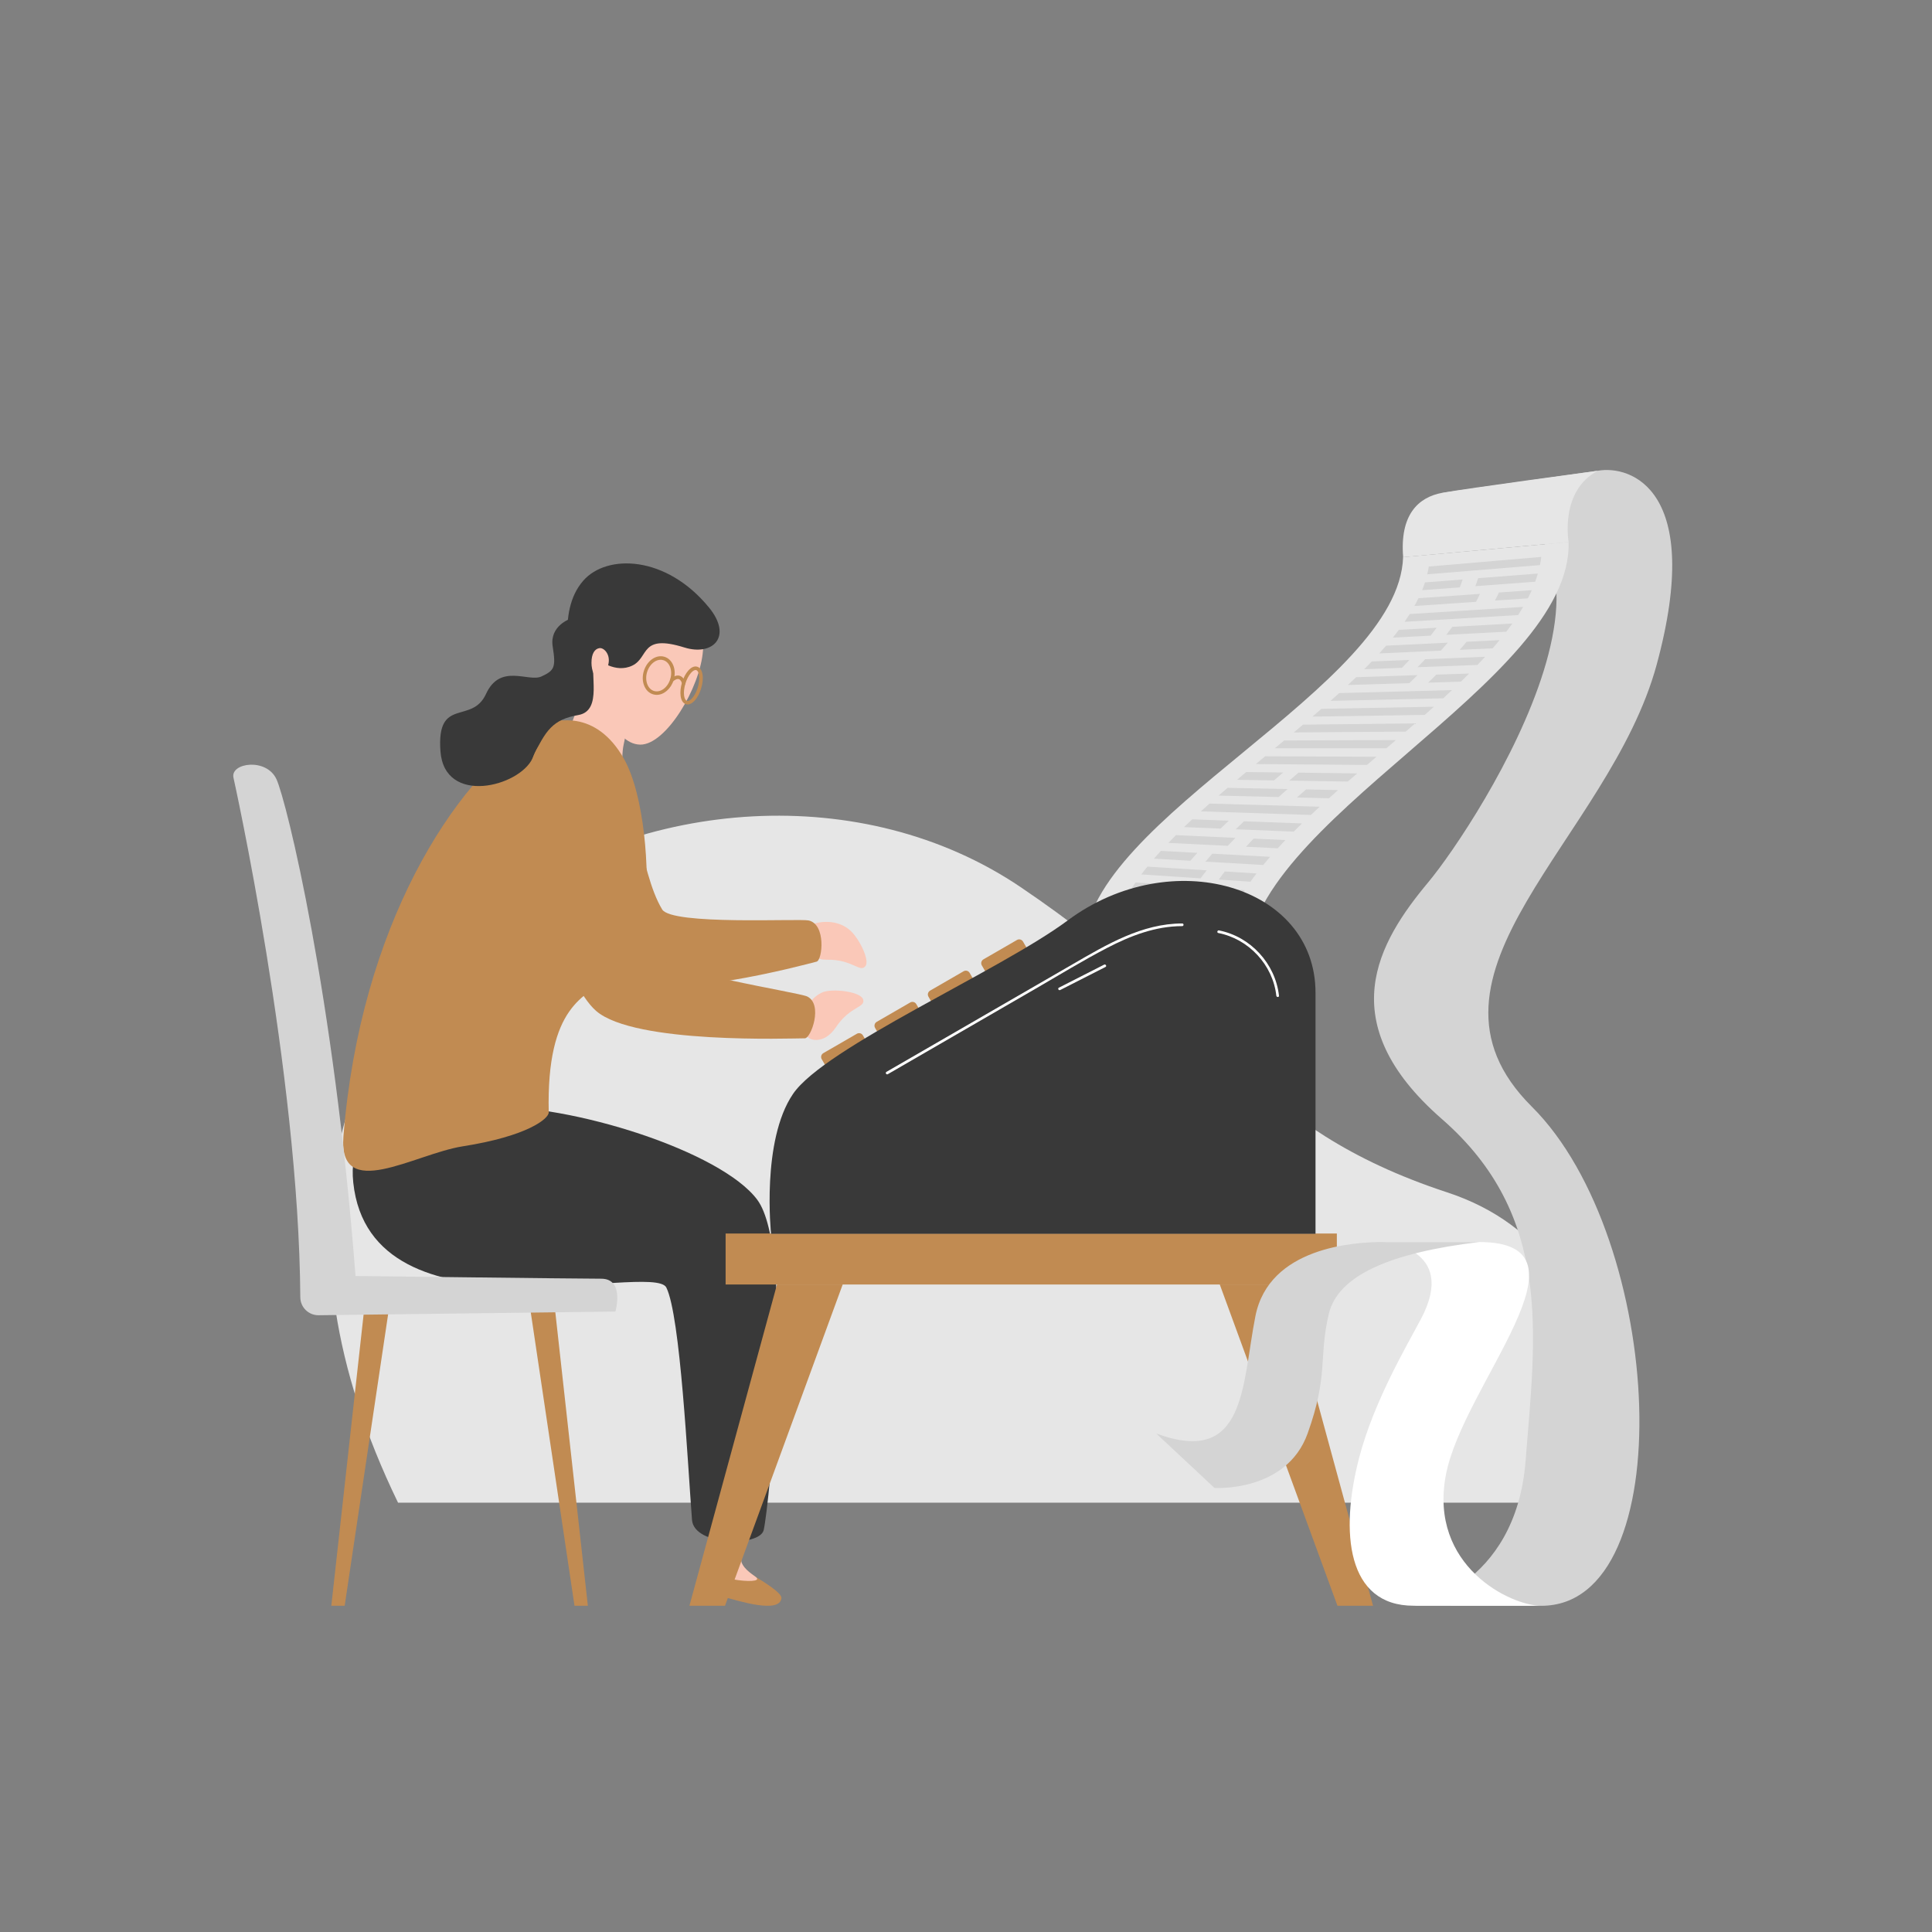 <?xml version="1.0" encoding="utf-8"?>
<!-- Generator: Adobe Illustrator 26.3.1, SVG Export Plug-In . SVG Version: 6.00 Build 0)  -->
<svg version="1.1" id="Layer_1" xmlns="http://www.w3.org/2000/svg" xmlns:xlink="http://www.w3.org/1999/xlink" x="0px" y="0px"
	 viewBox="0 0 283.46 283.46" style="enable-background:new 0 0 283.46 283.46;" xml:space="preserve">
<rect x="0" y="0" width="283.46" height="283.46" fill="#808080" stroke="none"/>
<style type="text/css">
	.st0{fill:#E6E6E6;}
	.st1{opacity:0.75;}
	.st2{fill:#040405;}
	.st3{fill:#C18B52;}
	.st4{fill:#393939;}
	.st5{fill:#181819;}
	.st6{fill:#FAC8B8;}
	.st7{fill:#FFFFFF;}
	.st8{fill:#DAB997;}
	.st9{fill:#B4B4B4;}
	.st10{fill:#D4D4D4;}
	.st11{fill:#FFB76E;}
	.st12{fill:#FFC891;}
</style>
<g>
	<path class="st0" d="M58.4,220.47h175.92c0,0,7.1-35.96-22-45.53s-32.61-24.53-62.57-44.78C103.43,98.86,19.44,140.18,58.4,220.47z
		"/>
</g>
<g>
	<g>
		<g>
			<g>
				<path class="st6" d="M94.08,95.16c0,0-2.01,11.59-2.58,14.09c-0.48,2.09,0.1,6.83-0.56,7.07c-1.42,0.52-8.36-6.95-7.36-9.46
					c3.09-7.71,4.17-13.61,4.17-13.61L94.08,95.16z"/>
			</g>
			<g>
				<g>
					<path class="st6" d="M119.48,135.51c1.98-0.56,3.96-0.18,5.28,1.02c1.32,1.2,2.87,4.35,2.22,5.21c-0.8,1.04-1.88-1-5.64-0.93
						c-1.52,0.03-2.19-0.61-2.77-1.83C117.99,137.75,117.7,136.01,119.48,135.51z"/>
				</g>
				<g>
					<path class="st3" d="M75.08,113.58c2.75,14.15,10.53,27.38,15.93,30.11c6.66,3.37,26.81-2.09,28.8-2.6
						c0.86-0.22,1.41-5.46-1.16-6.04c-1.37-0.31-20.09,0.73-21.5-1.62c-3.53-5.87-3.14-16.89-10.6-24.94
						C79.77,101.18,74.21,109.09,75.08,113.58z"/>
				</g>
			</g>
			<g>
				<g>
					<g>
						<path class="st3" d="M107.14,229.46c1.57,0.56,2.81,1.34,3.69,1.88c0.88,0.54,3.91,2.33,3.82,3.14
							c-0.26,2.33-6.31,0.39-8.47-0.19c-2.29-0.62-3.33-0.89-3.35-2.03c-0.02-0.76,0.6-2.23,1.04-2.75
							C104.21,229.11,105.49,228.87,107.14,229.46z"/>
					</g>
					<g>
						<path class="st6" d="M110.97,231.44c-0.35-0.33-1.8-1.12-2.18-2.26c-0.27-0.81,1.21-6.29,1.52-8.5
							c0.23-1.61-5.3-2.96-5.25-1.41c0.12,3.66-0.72,9.2-1.2,10.25C102.92,231.6,112.27,232.66,110.97,231.44z"/>
					</g>
				</g>
				<g>
					<g>
						<path class="st4" d="M71.33,162.39c12.45-0.47,34.48,6.53,39.77,13.63c5.56,7.46,1.76,44.92,0.95,48.46
							c-0.57,2.49-10.22,2.36-10.52-1.48c-0.65-8.44-1.7-29.96-3.77-34.1c-1.95-3.89-43.38,8.56-45.93-15.4
							C50.73,163.12,60.86,162.78,71.33,162.39z"/>
					</g>
				</g>
			</g>
			<g>
				<g>
					<path class="st3" d="M78.19,107.2c3.34-2.16,9.33-2.93,13.32,4.07c3.05,5.35,3.83,16.49,3.17,22.8
						c-0.6,5.76-2.83,7.77-5.32,9.53c-3.44,2.44-9.22,3.9-8.85,19.6c0.02,0.92-3.08,3.49-12.63,4.99
						c-7.05,1.11-18.28,8.31-17.49-1.5C52.87,135.8,66.68,114.62,78.19,107.2z"/>
				</g>
				<g>
					<path class="st3" d="M70.2,163.99c-1.57,1.21-3.62,1.09-5.46,0.69c-0.63-0.13-1.31-0.43-1.96-0.36
						c-0.67,0.08-1.1,0.6-1.55,1.05c-1.32,1.31-2.77,2.72-4.61,3.22c-1.68,0.46-3.67,0.07-4.65-1.46c-0.14-0.21-0.48-0.02-0.34,0.2
						c1.95,3.03,5.93,1.76,8.19-0.11c0.79-0.65,1.45-1.43,2.22-2.1c0.93-0.81,2.69,0,3.8,0.14c1.65,0.21,3.29,0.04,4.64-1
						C70.68,164.11,70.4,163.84,70.2,163.99z"/>
				</g>
				<g>
					<path class="st3" d="M79.21,152.7c-0.3,1.17-0.51,2.36-0.59,3.58c-0.08,1.33,0.13,2.74-0.22,4.04
						c-0.35,1.33-1.3,2.24-2.72,2.17c-0.99-0.05-1.87-0.32-2.8,0.11c-0.23,0.11-0.03,0.45,0.2,0.34c1.23-0.58,2.56,0.25,3.82-0.2
						c0.8-0.29,1.37-1.01,1.69-1.77c0.45-1.07,0.38-2.27,0.38-3.4c0-1.62,0.2-3.2,0.61-4.77C79.65,152.56,79.27,152.45,79.21,152.7z
						"/>
				</g>
				<g>
					<path class="st3" d="M79.28,149.35c-1.24,2.47-2.04,5.1-2.39,7.84c-0.03,0.25,0.36,0.25,0.39,0c0.34-2.67,1.12-5.23,2.33-7.64
						C79.73,149.32,79.39,149.12,79.28,149.35z"/>
				</g>
			</g>
			<g>
				<g>
					<path class="st6" d="M88.5,97.5c-0.84,4.36,1.41,11.68,5.43,11.75c3.77,0.06,8.82-8.37,9.21-13.81
						c0.49-6.8-6.49-8.36-9.84-6.91C89.95,89.97,89.04,94.69,88.5,97.5z"/>
				</g>
				<g>
					<path class="st4" d="M87.79,96.75c0,0,2.47,2.12,4.99,0.9c2.5-1.21,1.1-4.69,7.64-2.65c4.15,1.29,7.12-1.57,3.6-5.87
						c-6.27-7.66-14.97-7.89-18.44-3.94c-4.09,4.65-1.72,13.16-0.81,13.45C87.19,99.41,87.79,96.75,87.79,96.75z"/>
				</g>
				<g>
					<path class="st4" d="M83.7,90.78c0,0-3.1,1.01-2.61,4.08c0.49,3.07,0.25,3.51-1.65,4.39s-6.04-2-8.13,2.56
						c-2.09,4.56-7.27,0.34-6.69,8.39c0.58,8.05,11.59,5.22,13.51,1.06c1.91-4.17,3.03-5.71,6.72-6.35
						c3.68-0.64,1.52-6.42,2.43-8.12c0.9-1.7,4.83-2.78,2.93-5.67C88.3,88.23,84.81,90.19,83.7,90.78z"/>
				</g>
				<g>
					<path class="st6" d="M89.3,97.24c-0.3,1.95-0.91,2.51-1.52,2.39c-0.51-0.1-1-1.22-1-2.39c0-1.31,0.46-2.05,1.18-2.15
						C88.6,95.01,89.5,95.94,89.3,97.24z"/>
				</g>
				<g>
					<g>
						<g>
							<path class="st3" d="M96.35,101.95c-0.18,0-0.36-0.03-0.53-0.08c-0.6-0.18-1.07-0.64-1.32-1.3
								c-0.25-0.64-0.26-1.39-0.04-2.11c0.22-0.72,0.64-1.34,1.2-1.74c0.58-0.41,1.22-0.54,1.82-0.36c1.21,0.36,1.82,1.89,1.36,3.41
								l0,0C98.44,101.08,97.4,101.95,96.35,101.95z M96.93,96.8c-0.33,0-0.67,0.12-0.98,0.34c-0.46,0.33-0.82,0.85-1.01,1.47
								c-0.19,0.62-0.17,1.25,0.03,1.78c0.2,0.51,0.55,0.86,0.99,0.99c0.94,0.28,2-0.5,2.38-1.75c0.38-1.25-0.08-2.49-1.02-2.77
								C97.2,96.82,97.07,96.8,96.93,96.8z"/>
						</g>
					</g>
					<g>
						<g>
							<path class="st3" d="M100.88,103.36c-0.08,0-0.16-0.01-0.24-0.04c-0.41-0.12-0.69-0.55-0.78-1.19
								c-0.08-0.58-0.01-1.28,0.2-1.98c0.21-0.7,0.54-1.33,0.93-1.77c0.43-0.49,0.89-0.69,1.31-0.56c0.8,0.24,1.05,1.61,0.57,3.18
								l0,0c-0.21,0.7-0.54,1.33-0.93,1.77C101.59,103.16,101.23,103.36,100.88,103.36z M102.06,98.3c-0.19,0-0.44,0.15-0.68,0.43
								c-0.34,0.38-0.63,0.94-0.82,1.57c-0.19,0.63-0.26,1.26-0.19,1.77c0.06,0.42,0.22,0.71,0.42,0.77
								c0.2,0.06,0.49-0.09,0.77-0.41c0.34-0.38,0.63-0.94,0.82-1.57l0,0c0.39-1.29,0.2-2.41-0.23-2.54
								C102.12,98.3,102.09,98.3,102.06,98.3z"/>
						</g>
					</g>
					<g>
						<g>
							<path class="st3" d="M100.31,100.48c-0.12,0-0.22-0.08-0.25-0.2c-0.03-0.15-0.19-0.55-0.46-0.64
								c-0.27-0.09-0.62,0.13-0.87,0.34c-0.11,0.09-0.27,0.08-0.36-0.03c-0.09-0.11-0.08-0.27,0.03-0.36
								c0.5-0.42,0.96-0.57,1.36-0.43c0.61,0.21,0.79,0.98,0.8,1.02c0.03,0.14-0.06,0.28-0.19,0.31
								C100.35,100.48,100.33,100.48,100.31,100.48z"/>
						</g>
					</g>
				</g>
				<g>
					<path class="st4" d="M81.66,98.08c-0.52,1.62-1.6,3.05-3.41,3.21c-1.34,0.11-2.71-0.34-4.03,0.05
						c-2.62,0.76-2.9,4.96-5.82,4.95c-0.25,0-0.25,0.39,0,0.39c1.3,0.01,2.25-0.86,2.98-1.87c1.14-1.6,1.88-3.23,4.13-3.23
						c1.44,0,2.95,0.41,4.29-0.32c1.17-0.63,1.85-1.84,2.24-3.07C82.12,97.94,81.74,97.84,81.66,98.08z"/>
				</g>
				<g>
					<path class="st4" d="M82.25,93.15c-0.47,1-0.56,2.08-0.25,3.14c0.07,0.24,0.45,0.14,0.38-0.1c-0.28-0.96-0.21-1.93,0.21-2.84
						C82.69,93.12,82.35,92.92,82.25,93.15z"/>
				</g>
				<g>
					<path class="st4" d="M83.55,94.8c-0.89,1.96-0.13,4.49-1.67,6.16c-0.74,0.81-1.81,1.25-2.86,1.51
						c-0.73,0.19-1.58,0.15-2.13,0.72c-0.18,0.18,0.1,0.46,0.28,0.28c0.42-0.44,1.12-0.43,1.68-0.55c0.51-0.12,1.02-0.27,1.51-0.47
						c0.76-0.32,1.46-0.77,1.98-1.41c1.4-1.73,0.67-4.1,1.55-6.03C84,94.77,83.65,94.57,83.55,94.8z"/>
				</g>
				<g>
					<path class="st4" d="M84.27,99.05c-0.02-0.25-0.42-0.25-0.39,0c0.12,1.43-0.5,2.86-1.74,3.63c-0.9,0.56-1.96,0.68-2.76,1.42
						c-0.19,0.17,0.09,0.45,0.28,0.28c1.05-0.97,2.58-1,3.56-2.11C84.01,101.39,84.37,100.22,84.27,99.05z"/>
				</g>
				<g>
					<path class="st4" d="M75.4,104.11c-0.65,0.57-1.07,1.33-1.2,2.18c-0.04,0.25,0.34,0.36,0.38,0.1c0.12-0.79,0.49-1.48,1.09-2
						C75.87,104.23,75.59,103.95,75.4,104.11z"/>
				</g>
				<g>
					<path class="st4" d="M95.95,92.29c-1.06-0.1-2.03-0.51-2.85-1.2c-0.19-0.16-0.47,0.12-0.28,0.28c0.9,0.76,1.95,1.2,3.13,1.31
						C96.2,92.71,96.2,92.31,95.95,92.29z"/>
				</g>
				<g>
					<path class="st4" d="M101.24,93.08c-0.62-1.54-1.82-2.71-3.37-3.3c-0.24-0.09-0.34,0.29-0.1,0.38c1.42,0.53,2.53,1.62,3.1,3.02
						C100.96,93.42,101.34,93.32,101.24,93.08z"/>
				</g>
				<g>
					<path class="st4" d="M101.19,90.45c-0.17-0.19-0.45,0.09-0.28,0.28c0.59,0.68,0.96,1.5,1.08,2.4c0.03,0.25,0.43,0.25,0.39,0
						C102.25,92.12,101.86,91.22,101.19,90.45z"/>
				</g>
				<g>
					<path class="st4" d="M100.6,87.63c-0.22-0.12-0.42,0.22-0.2,0.34c1.77,0.97,2.92,2.71,3.1,4.72c0.02,0.25,0.42,0.25,0.39,0
						C103.71,90.54,102.5,88.67,100.6,87.63z"/>
				</g>
			</g>
			<g>
				<g>
					<path class="st6" d="M117.24,149.21c0.75-1.12,2.12-3.35,3.85-3.75c1.74-0.39,5.22,0.13,5.54,1.16c0.4,1.25-1.9,0.96-3.98,4.09
						c-0.85,1.27-2.02,2.05-3.35,1.83C117.96,152.32,116.77,149.92,117.24,149.21z"/>
				</g>
				<g>
					<path class="st3" d="M77.89,112.6c-0.8,14.4,5.01,31.75,9.57,35.72c5.63,4.9,28.57,4.02,30.63,4.02c0.89,0,2.7-4.95,0.36-6.13
						c-1.25-0.63-21.72-3.7-22.52-6.32c-1.98-6.55-0.41-19.77-5.67-29.4C85.47,101.73,78.14,108.04,77.89,112.6z"/>
				</g>
				<g>
					<path class="st3" d="M87.19,147.21c-5.82-8.84-8.73-19.41-8.25-29.99c0.01-0.25-0.38-0.25-0.39,0
						c-0.49,10.64,2.44,21.29,8.3,30.19C86.99,147.62,87.33,147.43,87.19,147.21z"/>
				</g>
			</g>
		</g>
		<g>
			<g>
				<g>
					<polygon class="st3" points="50.57,235.6 48.61,235.6 53.43,192.12 57.05,192.12 					"/>
				</g>
				<g>
					<polygon class="st3" points="84.29,235.6 86.25,235.6 81.43,192.12 77.81,192.12 					"/>
				</g>
			</g>
			<g>
				<path class="st10" d="M34.25,114.08c0,0,9.61,43.24,9.81,76.25c0.01,1.48,1.22,2.66,2.7,2.64l43.53-0.54c0,0,1.4-4.82-2.08-4.82
					s-36.05-0.4-36.05-0.4c-3.18-41.4-10.12-69.7-11.6-72.89C39.08,111.14,33.8,111.92,34.25,114.08z"/>
			</g>
		</g>
		<g>
			<g>
				<g>
					<g>
						<polygon class="st3" points="106.37,235.6 101.15,235.6 114,188.45 123.64,188.45 						"/>
					</g>
					<g>
						<polygon class="st3" points="196.23,235.6 201.45,235.6 188.6,188.45 178.96,188.45 						"/>
					</g>
				</g>
				<g>
					<rect x="106.46" y="180.98" class="st3" width="89.68" height="7.48"/>
				</g>
			</g>
			<g>
				<g>
					<path class="st10" d="M234.42,69.07c4.83-0.87,15.61,2.78,8.65,28.43s-37.85,45.44-18.33,64.86s22.03,73.24,1.4,73.24h-18.75
						c0,0,14.96-2.59,16.44-21.24s4-35.98-12.29-50.19s-9.31-25.95-2.01-34.7c7.3-8.75,37.25-55.04,2.09-57.17L234.42,69.07z"/>
				</g>
				<g>
					<path class="st0" d="M230.15,79.53c0,0-1.37-7.49,4.28-10.46c0,0-19.23,2.58-22.81,3.23c-3.58,0.65-6.26,3.28-5.75,9.45
						L230.15,79.53z"/>
				</g>
				<g>
					<path class="st7" d="M226.14,235.6c-4.53,0-16.52-5.85-14.01-19.17c2.52-13.32,22.8-34.2,4.89-34.2h-14.18
						c0,0,11.21,0.74,5.66,11.25c-2.07,3.92-6.91,12.07-9.08,20.37c-2.89,11.06-1.77,21.74,7.97,21.74
						C224.42,235.6,226.14,235.6,226.14,235.6z"/>
				</g>
				<g>
					<path class="st10" d="M202.84,182.23c-4.22,0-16.66,0.78-18.65,10.88c-2,10.1-1.33,22.1-14.55,17.21l8.55,7.99
						c0,0,10.55,0.67,13.66-7.99c3.11-8.66,1.58-11.04,3.11-17.54c1.33-5.66,9.03-8.99,22.06-10.55H202.84z"/>
				</g>
			</g>
			<g>
				<g>
					<path class="st0" d="M182.96,141.41c-7.97-0.85-15.94-1.7-23.91-2.55c0.52-18.96,46.21-38,46.81-57.12
						c8.09-0.74,16.19-1.48,24.28-2.21C230.76,100.08,182.44,120.71,182.96,141.41z"/>
				</g>
				<g>
					<g>
						<path class="st10" d="M225.94,82.91c-5.51,0.45-11.03,0.9-16.54,1.35c0.09-0.38,0.17-0.76,0.23-1.14
							c5.5-0.47,11-0.94,16.5-1.41C226.09,82.11,226.02,82.51,225.94,82.91z"/>
					</g>
					<g>
						<path class="st10" d="M209.04,104.89c-5.5,0.08-10.99,0.17-16.49,0.25c0.44-0.38,0.88-0.76,1.32-1.14
							c5.5-0.1,11.01-0.21,16.51-0.31C209.94,104.09,209.49,104.49,209.04,104.89z"/>
					</g>
					<g>
						<path class="st10" d="M222.74,90.24c-5.55,0.33-11.1,0.66-16.66,0.99c0.26-0.38,0.51-0.76,0.75-1.14
							c5.55-0.35,11.1-0.7,16.65-1.05C223.24,89.43,222.99,89.84,222.74,90.24z"/>
					</g>
					<g>
						<path class="st10" d="M211.75,102.45c-5.51,0.13-11.03,0.25-16.54,0.38c0.43-0.38,0.85-0.76,1.27-1.14
							c5.52-0.15,11.04-0.29,16.56-0.44C212.62,101.65,212.19,102.05,211.75,102.45z"/>
					</g>
					<g>
						<path class="st10" d="M203.41,109.78c-5.46,0-10.91,0-16.37,0c0.46-0.38,0.91-0.76,1.37-1.14c5.47-0.02,10.93-0.04,16.4-0.06
							C204.35,108.98,203.88,109.38,203.41,109.78z"/>
					</g>
					<g>
						<path class="st10" d="M206.25,107.34c-5.48,0.04-10.95,0.08-16.43,0.12c0.45-0.38,0.9-0.76,1.35-1.14
							c5.49-0.06,10.97-0.12,16.46-0.19C207.17,106.54,206.71,106.94,206.25,107.34z"/>
					</g>
					<g>
						<g>
							<path class="st10" d="M214.18,86.18c-1.84,0.14-3.69,0.27-5.53,0.41c0.15-0.38,0.3-0.76,0.42-1.14
								c1.84-0.14,3.68-0.29,5.52-0.43C214.47,85.4,214.33,85.79,214.18,86.18z"/>
						</g>
						<g>
							<path class="st10" d="M225.24,85.35c-2.93,0.22-5.85,0.44-8.78,0.65c0.15-0.39,0.29-0.78,0.41-1.17
								c2.92-0.23,5.84-0.46,8.76-0.68C225.52,84.55,225.39,84.95,225.24,85.35z"/>
						</g>
					</g>
					<g>
						<g>
							<path class="st10" d="M216.56,88.3c-3.01,0.2-6.03,0.4-9.04,0.61c0.21-0.38,0.41-0.76,0.59-1.14
								c3.01-0.21,6.02-0.43,9.03-0.64C216.97,87.52,216.77,87.91,216.56,88.3z"/>
						</g>
						<g>
							<path class="st10" d="M224.16,87.79c-1.61,0.11-3.22,0.22-4.82,0.32c0.21-0.39,0.4-0.79,0.58-1.18
								c1.61-0.11,3.21-0.23,4.82-0.34C224.56,86.99,224.37,87.39,224.16,87.79z"/>
						</g>
					</g>
					<g>
						<g>
							<path class="st10" d="M209.9,93.26c-1.85,0.1-3.7,0.19-5.55,0.29c0.31-0.38,0.6-0.76,0.89-1.14c1.85-0.1,3.7-0.21,5.55-0.31
								C210.5,92.48,210.2,92.87,209.9,93.26z"/>
						</g>
						<g>
							<path class="st10" d="M221,92.68c-2.94,0.15-5.87,0.31-8.81,0.46c0.31-0.39,0.6-0.78,0.89-1.17
								c2.94-0.16,5.87-0.33,8.81-0.49C221.61,91.88,221.31,92.28,221,92.68z"/>
						</g>
					</g>
					<g>
						<g>
							<path class="st10" d="M211.4,95.46c-3.01,0.14-6.03,0.27-9.04,0.41c0.35-0.38,0.68-0.76,1.01-1.14
								c3.02-0.15,6.03-0.29,9.05-0.44C212.09,94.68,211.75,95.07,211.4,95.46z"/>
						</g>
						<g>
							<path class="st10" d="M219,95.12c-1.61,0.07-3.22,0.14-4.83,0.22c0.35-0.39,0.69-0.79,1.01-1.18
								c1.61-0.08,3.22-0.16,4.83-0.24C219.69,94.32,219.35,94.72,219,95.12z"/>
						</g>
					</g>
					<g>
						<g>
							<path class="st10" d="M205.69,97.98c-1.85,0.07-3.69,0.14-5.54,0.21c0.38-0.38,0.75-0.76,1.11-1.14
								c1.85-0.08,3.7-0.15,5.54-0.23C206.44,97.21,206.07,97.59,205.69,97.98z"/>
						</g>
						<g>
							<path class="st10" d="M216.77,97.56c-2.93,0.11-5.86,0.22-8.79,0.33c0.38-0.39,0.75-0.78,1.12-1.17
								c2.93-0.12,5.86-0.24,8.8-0.36C217.53,96.76,217.15,97.16,216.77,97.56z"/>
						</g>
					</g>
					<g>
						<g>
							<path class="st10" d="M206.77,100.23c-3,0.09-6.01,0.18-9.01,0.27c0.41-0.38,0.81-0.76,1.2-1.14c3.01-0.1,6.01-0.2,9.02-0.31
								C207.58,99.45,207.17,99.84,206.77,100.23z"/>
						</g>
						<g>
							<path class="st10" d="M214.34,100.01c-1.6,0.05-3.21,0.1-4.81,0.15c0.41-0.39,0.81-0.79,1.21-1.18
								c1.61-0.05,3.21-0.11,4.81-0.16C215.16,99.2,214.75,99.6,214.34,100.01z"/>
						</g>
					</g>
					<g>
						<path class="st10" d="M200.56,112.23c-5.44-0.04-10.87-0.09-16.31-0.13c0.46-0.38,0.91-0.76,1.37-1.14
							c5.45,0.02,10.89,0.05,16.34,0.07C201.49,111.43,201.03,111.83,200.56,112.23z"/>
					</g>
					<g>
						<path class="st10" d="M180.61,134.26c-5.35-0.45-10.69-0.89-16.04-1.34c0.18-0.38,0.38-0.76,0.59-1.14
							c5.34,0.42,10.68,0.85,16.03,1.27C180.98,133.46,180.79,133.86,180.61,134.26z"/>
					</g>
					<g>
						<path class="st10" d="M192.33,119.57c-5.38-0.18-10.76-0.35-16.14-0.53c0.42-0.38,0.84-0.76,1.27-1.14
							c5.39,0.15,10.78,0.31,16.17,0.46C193.18,118.77,192.75,119.17,192.33,119.57z"/>
					</g>
					<g>
						<path class="st10" d="M181.87,131.81c-5.34-0.4-10.68-0.8-16.02-1.2c0.24-0.38,0.49-0.76,0.75-1.14
							c5.34,0.38,10.68,0.76,16.02,1.13C182.36,131.01,182.11,131.41,181.87,131.81z"/>
					</g>
					<g>
						<path class="st10" d="M179.2,139.16c-5.38-0.54-10.75-1.08-16.13-1.62c0.06-0.38,0.14-0.76,0.23-1.14
							c5.37,0.52,10.73,1.03,16.1,1.55C179.31,138.36,179.25,138.76,179.2,139.16z"/>
					</g>
					<g>
						<path class="st10" d="M179.7,136.71c-5.36-0.49-10.71-0.99-16.07-1.48c0.12-0.38,0.26-0.76,0.42-1.14
							c5.35,0.47,10.7,0.94,16.05,1.41C179.95,135.91,179.82,136.31,179.7,136.71z"/>
					</g>
					<g>
						<g>
							<path class="st10" d="M186.91,114.5c-1.81-0.03-3.61-0.06-5.42-0.09c0.45-0.38,0.9-0.76,1.35-1.14
								c1.81,0.02,3.62,0.04,5.43,0.07C187.81,113.72,187.36,114.11,186.91,114.5z"/>
						</g>
						<g>
							<path class="st10" d="M197.74,114.67c-2.86-0.05-5.73-0.09-8.59-0.14c0.45-0.39,0.91-0.78,1.37-1.17
								c2.87,0.04,5.74,0.07,8.61,0.11C198.66,113.87,198.2,114.27,197.74,114.67z"/>
						</g>
					</g>
					<g>
						<g>
							<path class="st10" d="M187.59,116.94c-2.93-0.07-5.87-0.14-8.8-0.21c0.44-0.38,0.88-0.76,1.32-1.14
								c2.94,0.06,5.88,0.12,8.81,0.18C188.47,116.16,188.03,116.55,187.59,116.94z"/>
						</g>
						<g>
							<path class="st10" d="M194.98,117.12c-1.57-0.04-3.13-0.08-4.7-0.11c0.44-0.4,0.89-0.79,1.34-1.19
								c1.57,0.03,3.14,0.06,4.7,0.1C195.88,116.32,195.43,116.72,194.98,117.12z"/>
						</g>
					</g>
					<g>
						<g>
							<path class="st10" d="M179.08,121.57c-1.79-0.07-3.58-0.15-5.36-0.22c0.39-0.38,0.79-0.76,1.2-1.14
								c1.79,0.07,3.58,0.13,5.37,0.2C179.88,120.8,179.48,121.19,179.08,121.57z"/>
						</g>
						<g>
							<path class="st10" d="M189.81,122.02c-2.84-0.12-5.67-0.23-8.51-0.35c0.4-0.39,0.8-0.78,1.21-1.17
								c2.84,0.1,5.68,0.21,8.52,0.31C190.62,121.21,190.21,121.61,189.81,122.02z"/>
						</g>
					</g>
					<g>
						<g>
							<path class="st10" d="M180.14,124.1c-2.91-0.14-5.82-0.29-8.72-0.43c0.36-0.38,0.73-0.76,1.11-1.14
								c2.91,0.13,5.82,0.26,8.73,0.4C180.88,123.32,180.5,123.71,180.14,124.1z"/>
						</g>
						<g>
							<path class="st10" d="M187.47,124.46c-1.55-0.08-3.1-0.15-4.66-0.23c0.37-0.4,0.74-0.79,1.12-1.19
								c1.55,0.07,3.11,0.14,4.66,0.21C188.21,123.66,187.84,124.06,187.47,124.46z"/>
						</g>
					</g>
					<g>
						<g>
							<path class="st10" d="M174.65,126.29c-1.78-0.1-3.56-0.21-5.34-0.31c0.33-0.38,0.66-0.76,1.01-1.14
								c1.78,0.1,3.57,0.19,5.35,0.29C175.32,125.52,174.98,125.91,174.65,126.29z"/>
						</g>
						<g>
							<path class="st10" d="M185.34,126.91c-2.83-0.16-5.65-0.33-8.48-0.49c0.33-0.39,0.67-0.78,1.01-1.17
								c2.83,0.15,5.66,0.3,8.48,0.46C186.01,126.11,185.67,126.51,185.34,126.91z"/>
						</g>
					</g>
					<g>
						<g>
							<path class="st10" d="M176.15,128.87c-2.9-0.19-5.8-0.39-8.7-0.58c0.28-0.38,0.58-0.76,0.89-1.14
								c2.9,0.18,5.8,0.36,8.71,0.54C176.73,128.09,176.43,128.48,176.15,128.87z"/>
						</g>
						<g>
							<path class="st10" d="M183.46,129.36c-1.55-0.1-3.1-0.21-4.65-0.31c0.29-0.4,0.58-0.79,0.89-1.19
								c1.55,0.1,3.1,0.19,4.65,0.29C184.05,128.56,183.75,128.96,183.46,129.36z"/>
						</g>
					</g>
				</g>
			</g>
			<g>
				<g>
					<g>
						<path class="st3" d="M127.73,155.13l-4.93,2.85c-0.31,0.18-0.7,0.07-0.88-0.23l-1.36-2.35c-0.18-0.31-0.07-0.7,0.23-0.88
							l4.93-2.85c0.31-0.18,0.7-0.07,0.88,0.23l1.36,2.35C128.14,154.56,128.04,154.95,127.73,155.13z"/>
					</g>
					<g>
						<path class="st3" d="M135.56,150.54l-4.93,2.85c-0.31,0.18-0.7,0.07-0.88-0.23l-1.36-2.35c-0.18-0.31-0.07-0.7,0.23-0.88
							l4.93-2.85c0.31-0.18,0.7-0.07,0.88,0.23l1.36,2.35C135.97,149.98,135.87,150.37,135.56,150.54z"/>
					</g>
					<g>
						<path class="st3" d="M143.39,145.96l-4.93,2.85c-0.31,0.18-0.7,0.07-0.88-0.23l-1.36-2.35c-0.18-0.31-0.07-0.7,0.23-0.88
							l4.93-2.85c0.31-0.18,0.7-0.07,0.88,0.23l1.36,2.35C143.8,145.39,143.69,145.78,143.39,145.96z"/>
					</g>
					<g>
						<path class="st3" d="M151.22,141.37l-4.93,2.85c-0.31,0.18-0.7,0.07-0.88-0.23l-1.36-2.35c-0.18-0.31-0.07-0.7,0.23-0.88
							l4.93-2.85c0.31-0.18,0.7-0.07,0.88,0.23l1.36,2.35C151.63,140.81,151.52,141.2,151.22,141.37z"/>
					</g>
				</g>
				<g>
					<path class="st4" d="M113.13,181.02h79.88c0,0,0-28.48,0-35.37c0-15.78-21.18-21.9-36.35-10.61
						c-9.96,7.41-35.64,18.6-40.31,25.46C111.67,167.37,113.13,181.02,113.13,181.02z"/>
				</g>
				<g>
					<path class="st7" d="M173.46,135.49c-5.91,0-11.1,3.1-16.06,5.97c-5.77,3.34-11.55,6.68-17.32,10.01
						c-3.34,1.93-6.68,3.86-10.02,5.79c-0.22,0.13-0.02,0.47,0.2,0.34c7.24-4.19,14.49-8.38,21.73-12.57c3.46-2,6.88-4.1,10.42-5.94
						c3.44-1.79,7.11-3.21,11.04-3.21C173.71,135.88,173.71,135.49,173.46,135.49z"/>
				</g>
				<g>
					<path class="st7" d="M178.85,136.51c-0.25-0.05-0.35,0.33-0.1,0.38c4.46,0.87,8.01,4.68,8.51,9.2c0.03,0.25,0.42,0.25,0.39,0
						C187.13,141.4,183.49,137.42,178.85,136.51z"/>
				</g>
				<g>
					<path class="st7" d="M162,141.53c-2.21,1.13-4.43,2.25-6.64,3.38c-0.23,0.12-0.03,0.46,0.2,0.34c2.21-1.13,4.43-2.25,6.64-3.38
						C162.42,141.76,162.22,141.42,162,141.53z"/>
				</g>
			</g>
		</g>
	</g>
</g>
</svg>
